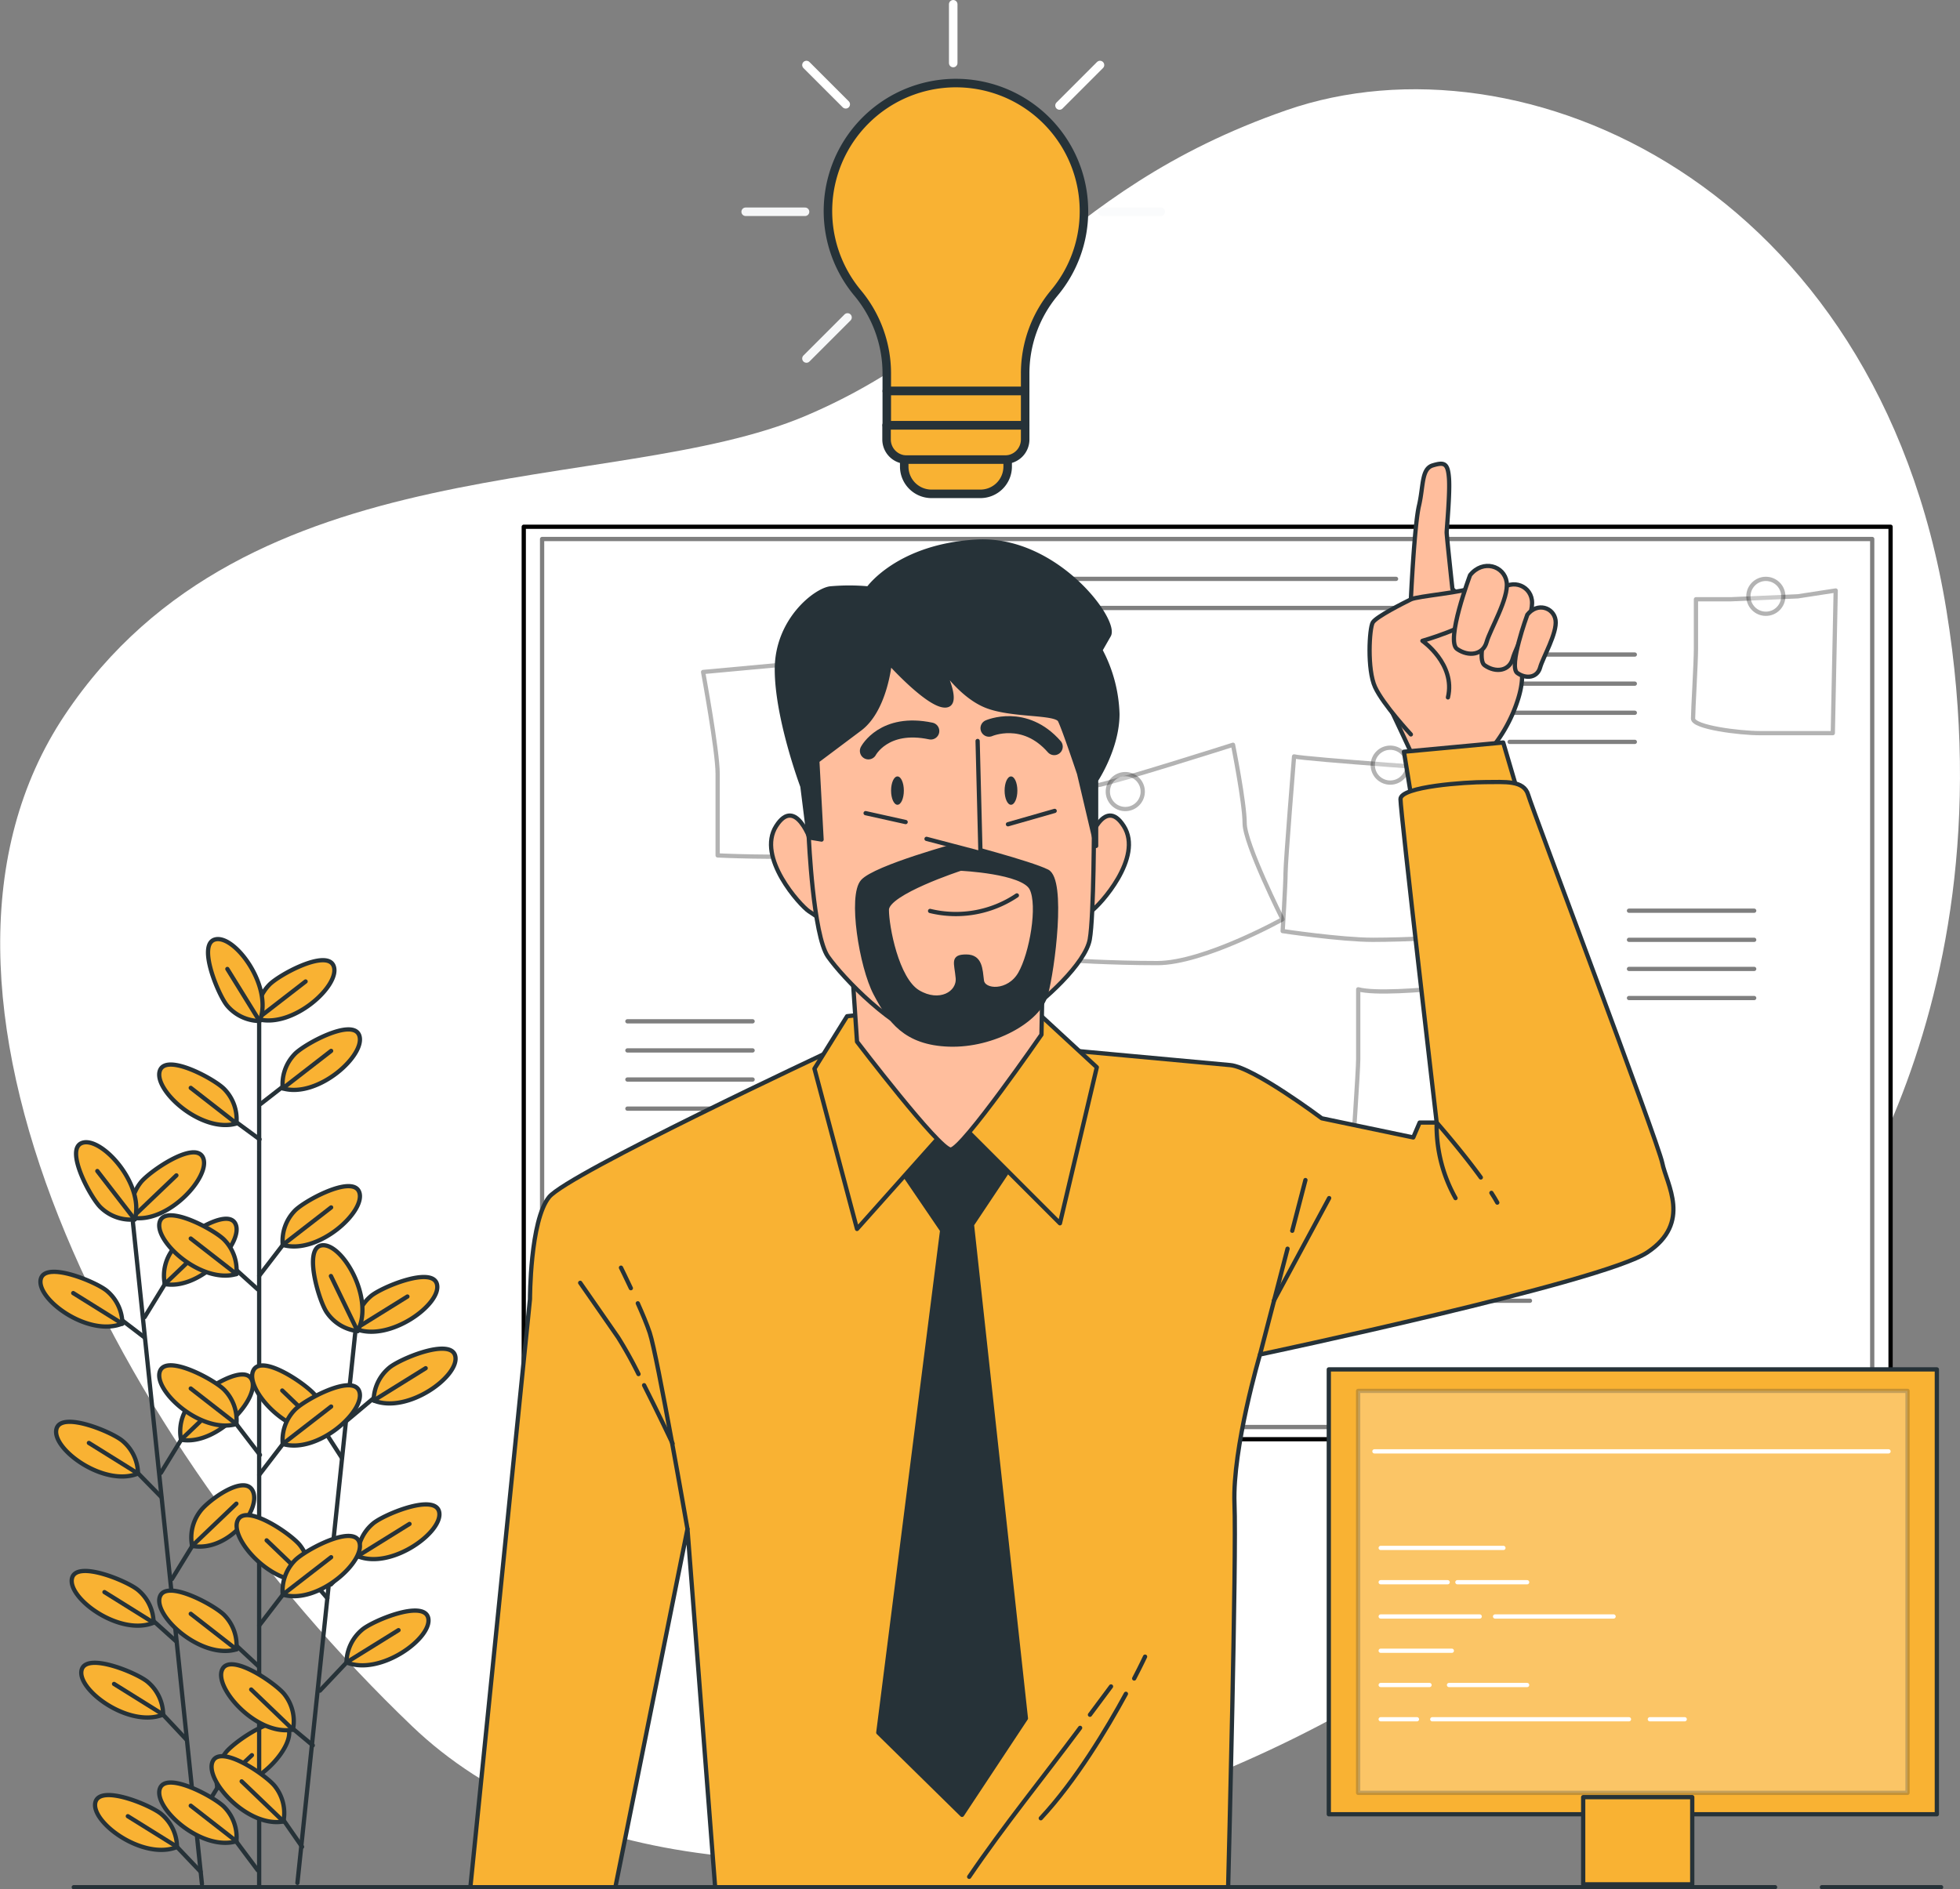 <?xml version="1.0" encoding="UTF-8"?>
<svg xmlns="http://www.w3.org/2000/svg" viewBox="0 0 460.44 443.94">
  <rect x="0" y="0" width="460.44" height="443.94" fill="#808080" stroke="none"/>
  <defs>
    <style>.cls-1,.cls-12,.cls-13,.cls-15,.cls-16,.cls-2,.cls-3,.cls-4,.cls-6,.cls-8{fill:#fff;}.cls-2,.cls-3,.cls-4{stroke:#000;}.cls-10,.cls-11,.cls-12,.cls-13,.cls-14,.cls-15,.cls-16,.cls-17,.cls-18,.cls-2,.cls-20,.cls-3,.cls-4,.cls-7,.cls-8,.cls-9{stroke-linecap:round;stroke-linejoin:round;}.cls-3,.cls-5,.cls-6{opacity:0.5;}.cls-4{opacity:0.3;}.cls-11,.cls-7{fill:#f9b233;}.cls-10,.cls-11,.cls-17,.cls-18,.cls-20,.cls-7,.cls-8{stroke:#263238;}.cls-8{opacity:0.25;}.cls-10,.cls-20,.cls-9{fill:none;}.cls-14,.cls-15,.cls-9{stroke:#fff;}.cls-11,.cls-12,.cls-13,.cls-14,.cls-15,.cls-16{stroke-width:2px;}.cls-12{stroke:#fafbfc;}.cls-13{stroke:#f5f6f7;}.cls-14{fill:#242f33;}.cls-16{stroke:#f7f8f9;}.cls-17{fill:#ffbe9d;}.cls-18,.cls-19{fill:#263238;}.cls-20{stroke-width:4px;}</style>
  </defs>
  <g id="Calque_2" data-name="Calque 2">
    <g id="Background_Simple" data-name="Background Simple">
      <path class="cls-1" d="M422.39,300.7s51.1-57.41,34.86-157.33S357.58,6.65,302.22,25.89s-67.82,52.69-113,71.84-131.07,6-174,70.28S27.05,338.84,96.84,405.64,344.8,430.61,422.39,300.7Z"></path>
    </g>
    <g id="Board">
      <rect class="cls-2" x="123.04" y="123.77" width="321.09" height="214.41"></rect>
      <rect class="cls-3" x="127.35" y="126.65" width="312.47" height="208.66"></rect>
      <path class="cls-4" d="M165.17,157.9s3.42,18.47,3.42,23.94V201s13.68.68,24.63,0,23.94-7.53,23.94-7.53-4.79-18.47-4.79-23.25-2.74-16.42-2.74-16.42Z"></path>
      <path class="cls-4" d="M166.54,272.81s-2,15.73-2,22.57-3.42,17.79-3.42,17.79,16.42,6.15,20.52,6.15S203.48,318,203.48,318l2.73-40.36S172,274.18,166.54,272.81Z"></path>
      <path class="cls-4" d="M242.46,188l8.21,37.62s10.26.68,21.2.68S301.29,216,301.29,216s-8.9-17.78-8.9-22.57S289.66,175,289.66,175s-28,8.9-32.15,9.58S242.46,188,242.46,188Z"></path>
      <path class="cls-4" d="M304,177.74s-2,24.62-2,27.36-.68,13.68-.68,13.68,13.68,2.05,21.2,2.05,20.52-.68,20.52-.68-.69-23.94.68-26,2.05-13,2.05-13S306.76,178.42,304,177.74Z"></path>
      <path class="cls-4" d="M319.07,232.46v16.41c0,2.74-1.37,22.57-1.37,22.57s17.78.69,24.62,0,20.52-4.78,20.52-4.78l-2-21.89-1.37-15.05S326.59,234.51,319.07,232.46Z"></path>
      <path class="cls-4" d="M422.35,140.12l-15.73.69h-8.21v11.62c0,3.42-.68,14.37-.68,16.42s10.94,3.42,15.73,3.42h17.1l.68-33.52Z"></path>
      <g class="cls-5">
        <line class="cls-2" x1="382.68" y1="213.99" x2="412.09" y2="213.99"></line>
        <line class="cls-2" x1="382.68" y1="220.83" x2="412.09" y2="220.83"></line>
        <line class="cls-2" x1="382.68" y1="227.67" x2="412.09" y2="227.67"></line>
        <line class="cls-2" x1="382.68" y1="234.51" x2="412.09" y2="234.51"></line>
      </g>
      <g class="cls-5">
        <line class="cls-2" x1="230.84" y1="136.02" x2="327.96" y2="136.02"></line>
        <line class="cls-2" x1="230.84" y1="142.86" x2="327.96" y2="142.86"></line>
      </g>
      <g class="cls-5">
        <line class="cls-2" x1="330.01" y1="285.12" x2="359.42" y2="285.12"></line>
        <line class="cls-2" x1="330.01" y1="291.96" x2="359.42" y2="291.96"></line>
        <line class="cls-2" x1="330.01" y1="298.8" x2="359.42" y2="298.8"></line>
        <line class="cls-2" x1="330.01" y1="305.64" x2="359.42" y2="305.64"></line>
      </g>
      <g class="cls-5">
        <line class="cls-2" x1="147.39" y1="239.98" x2="176.8" y2="239.98"></line>
        <line class="cls-2" x1="147.39" y1="246.82" x2="176.8" y2="246.82"></line>
        <line class="cls-2" x1="147.39" y1="253.66" x2="176.8" y2="253.66"></line>
        <line class="cls-2" x1="147.39" y1="260.5" x2="176.8" y2="260.5"></line>
      </g>
      <g class="cls-5">
        <line class="cls-2" x1="354.64" y1="153.8" x2="384.05" y2="153.8"></line>
        <line class="cls-2" x1="354.64" y1="160.64" x2="384.05" y2="160.64"></line>
        <line class="cls-2" x1="354.64" y1="167.48" x2="384.05" y2="167.48"></line>
        <line class="cls-2" x1="354.64" y1="174.32" x2="384.05" y2="174.32"></line>
      </g>
      <path class="cls-6" d="M246.94,219.12l-16.86,4.81,4.34,3.76c-7.89,5.19-24.59,14.09-35.52,5.06-14.66-12.11-10.72-22.58-10.54-23l-1.3-.53-1.29-.53c-.22.51-5,12.74,11.34,26.24a20.21,20.21,0,0,0,13.24,4.57c10.2,0,20.73-6.08,26.29-9.86l5.49,4.75Z"></path>
      <polygon class="cls-6" points="417.21 190.33 412.34 174.09 403.41 187.08 408.36 188.25 403.22 206.78 405.92 207.53 411.09 188.89 417.21 190.33"></polygon>
      <path class="cls-4" d="M193.22,160a4.11,4.11,0,1,0-4.11,4.1A4.11,4.11,0,0,0,193.22,160Z"></path>
      <path class="cls-4" d="M268.45,186a4.1,4.1,0,1,0-4.1,4.1A4.1,4.1,0,0,0,268.45,186Z"></path>
      <circle class="cls-4" cx="326.59" cy="179.79" r="4.1"></circle>
      <path class="cls-4" d="M344.38,236.56a4.11,4.11,0,1,0-4.11,4.11A4.11,4.11,0,0,0,344.38,236.56Z"></path>
      <path class="cls-4" d="M193.22,280.34a4.11,4.11,0,1,0-4.11,4.1A4.11,4.11,0,0,0,193.22,280.34Z"></path>
      <circle class="cls-4" cx="414.83" cy="140.12" r="4.1"></circle>
    </g>
    <g id="Device">
      <rect class="cls-7" x="312.16" y="321.77" width="142.84" height="104.53"></rect>
      <rect class="cls-8" x="319.05" y="326.82" width="129.06" height="94.45"></rect>
      <rect class="cls-7" x="371.92" y="422.28" width="25.62" height="20.49"></rect>
      <line class="cls-9" x1="322.88" y1="341.03" x2="443.65" y2="341.03"></line>
      <line class="cls-9" x1="324.35" y1="363.72" x2="353.18" y2="363.72"></line>
      <line class="cls-9" x1="342.37" y1="371.78" x2="358.75" y2="371.78"></line>
      <line class="cls-9" x1="324.35" y1="371.78" x2="340.08" y2="371.78"></line>
      <line class="cls-9" x1="351.22" y1="379.83" x2="379.06" y2="379.83"></line>
      <line class="cls-9" x1="324.35" y1="379.83" x2="347.61" y2="379.83"></line>
      <line class="cls-9" x1="324.35" y1="387.88" x2="341.06" y2="387.88"></line>
      <line class="cls-9" x1="340.4" y1="395.93" x2="358.75" y2="395.93"></line>
      <line class="cls-9" x1="324.35" y1="395.93" x2="335.82" y2="395.93"></line>
      <line class="cls-9" x1="387.58" y1="403.98" x2="395.77" y2="403.98"></line>
      <line class="cls-9" x1="336.47" y1="403.98" x2="382.67" y2="403.98"></line>
      <line class="cls-9" x1="324.35" y1="403.98" x2="332.87" y2="403.98"></line>
    </g>
    <g id="Plants">
      <line class="cls-10" x1="31.22" y1="287.17" x2="47.44" y2="442.67"></line>
      <line class="cls-10" x1="47.12" y1="439.8" x2="38.85" y2="431.11"></line>
      <path class="cls-7" d="M41.58,434A10.18,10.18,0,0,0,38,426.34c-2.3-2.06-14.43-7.16-15.58-2.89C21.17,428.09,33.58,437.22,41.58,434Z"></path>
      <line class="cls-10" x1="41.58" y1="433.95" x2="30.03" y2="426.76"></line>
      <line class="cls-10" x1="41.51" y1="385.79" x2="33.35" y2="378.46"></line>
      <path class="cls-7" d="M36.08,381.3a10.16,10.16,0,0,0-3.57-7.62c-2.31-2.06-14.43-7.16-15.58-2.89C15.68,375.44,28.09,384.56,36.08,381.3Z"></path>
      <line class="cls-10" x1="36.08" y1="381.3" x2="24.54" y2="374.1"></line>
      <line class="cls-10" x1="43.78" y1="408.74" x2="35.61" y2="400.03"></line>
      <path class="cls-7" d="M38.33,402.88a10.16,10.16,0,0,0-3.57-7.62c-2.3-2.06-14.43-7.16-15.58-2.89C17.93,397,30.34,406.14,38.33,402.88Z"></path>
      <line class="cls-10" x1="38.33" y1="402.88" x2="26.79" y2="395.68"></line>
      <line class="cls-10" x1="37.87" y1="351.74" x2="29.7" y2="343.4"></line>
      <path class="cls-7" d="M32.42,346.24a10.15,10.15,0,0,0-3.57-7.61c-2.3-2.06-14.43-7.16-15.58-2.89C12,340.39,24.43,349.51,32.42,346.24Z"></path>
      <line class="cls-10" x1="32.42" y1="346.24" x2="20.88" y2="339.05"></line>
      <line class="cls-10" x1="33.94" y1="314.25" x2="26.02" y2="308.2"></line>
      <path class="cls-7" d="M28.75,311a10.16,10.16,0,0,0-3.57-7.62c-2.31-2.05-14.43-7.16-15.59-2.88C8.34,305.18,20.76,314.3,28.75,311Z"></path>
      <line class="cls-10" x1="28.75" y1="311.04" x2="17.2" y2="303.84"></line>
      <line class="cls-10" x1="46.32" y1="427.83" x2="53.14" y2="416.69"></line>
      <path class="cls-7" d="M51.06,420A10.16,10.16,0,0,1,53,411.85c1.83-2.49,12.65-10,14.65-6C69.82,410.09,59.56,421.58,51.06,420Z"></path>
      <line class="cls-10" x1="51.06" y1="420.04" x2="59.18" y2="412.42"></line>
      <line class="cls-10" x1="40.39" y1="371.04" x2="47.22" y2="359.91"></line>
      <path class="cls-7" d="M45.13,363.25a10.17,10.17,0,0,1,1.93-8.18c1.83-2.49,10.29-8.73,12.29-4.79C61.54,354.57,53.63,364.8,45.13,363.25Z"></path>
      <line class="cls-10" x1="45.13" y1="363.25" x2="55.53" y2="353.32"></line>
      <line class="cls-10" x1="37.79" y1="346.09" x2="44.61" y2="334.96"></line>
      <path class="cls-7" d="M42.53,338.3a10.16,10.16,0,0,1,1.92-8.19c1.83-2.49,12.65-10,14.65-6C61.29,328.35,51,339.84,42.53,338.3Z"></path>
      <line class="cls-10" x1="42.53" y1="338.3" x2="52.93" y2="328.36"></line>
      <line class="cls-10" x1="33.97" y1="309.5" x2="40.79" y2="298.37"></line>
      <path class="cls-7" d="M38.71,301.72a10.19,10.19,0,0,1,1.93-8.19c1.83-2.49,12.64-10,14.65-6C57.47,291.77,47.21,303.26,38.71,301.72Z"></path>
      <line class="cls-10" x1="38.71" y1="301.72" x2="49.11" y2="291.78"></line>
      <path class="cls-7" d="M31.05,286.11A10.16,10.16,0,0,1,33,277.92c1.83-2.48,12.64-10,14.65-6C49.81,276.17,39.55,287.66,31.05,286.11Z"></path>
      <line class="cls-10" x1="31.05" y1="286.11" x2="41.44" y2="276.18"></line>
      <path class="cls-7" d="M31.65,286.54a10.15,10.15,0,0,1-7.94-2.77c-2.28-2.08-8.6-13.62-4.47-15.2C23.73,266.85,34.08,278.25,31.65,286.54Z"></path>
      <line class="cls-10" x1="31.65" y1="286.54" x2="22.86" y2="275.16"></line>
      <line class="cls-10" x1="60.88" y1="236.03" x2="60.88" y2="443.08"></line>
      <line class="cls-10" x1="83.44" y1="313.3" x2="69.87" y2="442.43"></line>
      <line class="cls-10" x1="73.48" y1="410.11" x2="66.71" y2="404.46"></line>
      <path class="cls-7" d="M68.82,406.41a10.15,10.15,0,0,0-1.93-8.19c-1.83-2.48-12.64-10-14.65-6C50.06,396.48,60.33,408,68.82,406.41Z"></path>
      <line class="cls-10" x1="68.82" y1="406.41" x2="59.01" y2="396.99"></line>
      <line class="cls-10" x1="70.96" y1="433.95" x2="64.5" y2="424.65"></line>
      <path class="cls-7" d="M66.58,428a10.15,10.15,0,0,0-1.93-8.19c-1.83-2.48-12.64-10-14.65-6C47.82,418.06,58.09,429.54,66.58,428Z"></path>
      <line class="cls-10" x1="66.58" y1="427.99" x2="56.77" y2="418.57"></line>
      <line class="cls-10" x1="76.9" y1="375.53" x2="70.38" y2="368.01"></line>
      <path class="cls-7" d="M72.46,371.36a10.19,10.19,0,0,0-1.93-8.19c-1.83-2.49-12.65-10-14.65-6C53.7,361.42,64,372.91,72.46,371.36Z"></path>
      <line class="cls-10" x1="72.46" y1="371.36" x2="62.64" y2="361.94"></line>
      <line class="cls-10" x1="80.32" y1="342.58" x2="74.03" y2="332.81"></line>
      <path class="cls-7" d="M76.11,336.15A10.15,10.15,0,0,0,74.18,328c-1.83-2.49-12.64-10-14.65-6C57.35,326.21,67.62,337.7,76.11,336.15Z"></path>
      <line class="cls-10" x1="76.11" y1="336.15" x2="66.3" y2="326.73"></line>
      <line class="cls-10" x1="75.15" y1="397.26" x2="84.12" y2="387.78"></line>
      <path class="cls-7" d="M81.4,390.62A10.16,10.16,0,0,1,85,383c2.3-2.06,14.42-7.17,15.58-2.9C101.8,384.75,89.39,393.88,81.4,390.62Z"></path>
      <line class="cls-10" x1="81.4" y1="390.62" x2="93.62" y2="383.04"></line>
      <line class="cls-10" x1="77.74" y1="372.31" x2="86.71" y2="362.82"></line>
      <path class="cls-7" d="M84,365.66a10.16,10.16,0,0,1,3.56-7.61c2.31-2.06,14.43-7.17,15.58-2.9C104.39,359.79,92,368.92,84,365.66Z"></path>
      <line class="cls-10" x1="83.99" y1="365.66" x2="96.2" y2="358.08"></line>
      <line class="cls-10" x1="81.43" y1="333.85" x2="90.51" y2="326.23"></line>
      <path class="cls-7" d="M87.78,329.08a10.16,10.16,0,0,1,3.57-7.62c2.3-2.06,14.43-7.17,15.58-2.9C108.19,323.21,95.78,332.34,87.78,329.08Z"></path>
      <line class="cls-7" x1="87.78" y1="329.08" x2="100" y2="321.49"></line>
      <path class="cls-7" d="M83.5,312.23a10.19,10.19,0,0,1,3.56-7.62c2.31-2.05,14.43-7.16,15.58-2.89C103.9,306.36,91.49,315.49,83.5,312.23Z"></path>
      <line class="cls-10" x1="83.5" y1="312.23" x2="95.71" y2="304.65"></line>
      <path class="cls-7" d="M84,312.77a10.16,10.16,0,0,1-7.2-4.34c-1.81-2.51-5.62-15.1-1.25-15.8C80.3,291.87,88.08,305.16,84,312.77Z"></path>
      <line class="cls-10" x1="84" y1="312.77" x2="77.74" y2="299.83"></line>
      <line class="cls-10" x1="60.55" y1="439.46" x2="53.13" y2="429.54"></line>
      <path class="cls-7" d="M55.54,432.65a10.18,10.18,0,0,0-2.76-7.95c-2.08-2.28-13.61-8.61-15.2-4.49C35.86,424.7,47.25,435.07,55.54,432.65Z"></path>
      <line class="cls-10" x1="55.54" y1="432.65" x2="44.81" y2="424.29"></line>
      <line class="cls-10" x1="60.81" y1="391.6" x2="53.13" y2="384.45"></line>
      <path class="cls-7" d="M55.54,387.56a10.18,10.18,0,0,0-2.76-7.95c-2.08-2.28-13.61-8.62-15.2-4.49C35.86,379.61,47.25,390,55.54,387.56Z"></path>
      <line class="cls-10" x1="55.54" y1="387.56" x2="44.81" y2="379.2"></line>
      <line class="cls-10" x1="61.07" y1="341.87" x2="53.13" y2="331.51"></line>
      <path class="cls-7" d="M55.54,334.61a10.17,10.17,0,0,0-2.76-7.94c-2.08-2.29-13.61-8.62-15.2-4.49C35.86,326.67,47.25,337,55.54,334.61Z"></path>
      <line class="cls-10" x1="55.54" y1="334.61" x2="44.81" y2="326.26"></line>
      <line class="cls-10" x1="60.55" y1="302.96" x2="53.13" y2="296.26"></line>
      <path class="cls-7" d="M55.54,299.37a10.17,10.17,0,0,0-2.76-7.94c-2.08-2.29-13.61-8.62-15.2-4.49C35.86,291.43,47.25,301.79,55.54,299.37Z"></path>
      <line class="cls-10" x1="55.54" y1="299.37" x2="44.81" y2="291.02"></line>
      <line class="cls-10" x1="60.98" y1="267.7" x2="53.28" y2="262.05"></line>
      <path class="cls-7" d="M55.54,264A10.17,10.17,0,0,0,52.78,256c-2.08-2.29-13.61-8.62-15.2-4.49C35.86,256,47.25,266.39,55.54,264Z"></path>
      <line class="cls-10" x1="55.54" y1="263.97" x2="44.81" y2="255.62"></line>
      <line class="cls-10" x1="60.89" y1="381.95" x2="68.84" y2="371.59"></line>
      <path class="cls-7" d="M66.42,374.7a10.17,10.17,0,0,1,2.76-7.94c2.08-2.29,13.61-8.62,15.2-4.49C86.11,366.76,74.71,377.12,66.42,374.7Z"></path>
      <line class="cls-10" x1="66.42" y1="374.7" x2="77.79" y2="365.9"></line>
      <line class="cls-10" x1="60.89" y1="346.56" x2="68.84" y2="336.19"></line>
      <path class="cls-7" d="M66.42,339.3a10.17,10.17,0,0,1,2.76-7.94c2.08-2.29,13.61-8.62,15.2-4.49C86.11,331.36,74.71,341.72,66.42,339.3Z"></path>
      <line class="cls-10" x1="66.42" y1="339.3" x2="77.79" y2="330.5"></line>
      <line class="cls-10" x1="60.89" y1="299.77" x2="68.84" y2="289.41"></line>
      <path class="cls-7" d="M66.42,292.52a10.18,10.18,0,0,1,2.76-7.95c2.08-2.28,13.61-8.62,15.2-4.49C86.11,284.57,74.71,294.94,66.42,292.52Z"></path>
      <line class="cls-10" x1="66.42" y1="292.52" x2="77.79" y2="283.71"></line>
      <line class="cls-10" x1="61.24" y1="259.39" x2="69.03" y2="253.32"></line>
      <path class="cls-7" d="M66.42,255.74a10.18,10.18,0,0,1,2.76-8c2.08-2.28,13.61-8.62,15.2-4.49C86.11,247.79,74.71,258.15,66.42,255.74Z"></path>
      <line class="cls-10" x1="66.42" y1="255.74" x2="77.79" y2="246.93"></line>
      <path class="cls-7" d="M60.42,239.42a10.17,10.17,0,0,1,2.76-7.94c2.08-2.29,13.61-8.62,15.2-4.49C80.11,231.48,68.71,241.84,60.42,239.42Z"></path>
      <line class="cls-10" x1="60.42" y1="239.42" x2="71.79" y2="230.62"></line>
      <path class="cls-7" d="M61,239.91a10.18,10.18,0,0,1-7.61-3.58c-2-2.31-7.14-14.44-2.87-15.58C55.14,219.5,64.25,231.92,61,239.91Z"></path>
      <line class="cls-10" x1="60.97" y1="239.91" x2="53.41" y2="227.68"></line>
      <line class="cls-10" x1="428" y1="443.44" x2="456" y2="443.44"></line>
      <line class="cls-10" x1="17.33" y1="443.44" x2="417" y2="443.44"></line>
    </g>
    <g id="Light_Bulb" data-name="Light Bulb">
      <path class="cls-11" d="M254.64,49.6a30.07,30.07,0,1,0-53.17,19.24,29.52,29.52,0,0,1,6.85,18.92v4.12h32.51V87.76a29.53,29.53,0,0,1,6.83-18.91A29.88,29.88,0,0,0,254.64,49.6Z"></path>
      <rect class="cls-11" x="208.32" y="91.89" width="32.51" height="8.04"></rect>
      <path class="cls-11" d="M208.32,99.95h32.51a0,0,0,0,1,0,0v3.32A4.73,4.73,0,0,1,236.1,108H213a4.73,4.73,0,0,1-4.73-4.73V99.95A0,0,0,0,1,208.32,99.95Z"></path>
      <path class="cls-11" d="M212.42,108h24.3a0,0,0,0,1,0,0v1.63a6.41,6.41,0,0,1-6.41,6.41H218.83a6.41,6.41,0,0,1-6.41-6.41V108A0,0,0,0,1,212.42,108Z"></path>
      <line class="cls-12" x1="258.91" y1="49.76" x2="272.69" y2="49.76"></line>
      <line class="cls-13" x1="175.17" y1="49.76" x2="189.12" y2="49.76"></line>
      <line class="cls-14" x1="223.93" y1="14.81" x2="223.93" y2="1"></line>
      <line class="cls-15" x1="248.9" y1="24.79" x2="258.41" y2="15.28"></line>
      <line class="cls-16" x1="189.45" y1="84.24" x2="199.1" y2="74.59"></line>
      <line class="cls-15" x1="198.68" y1="24.51" x2="189.45" y2="15.28"></line>
      <line class="cls-15" x1="258.41" y1="84.24" x2="249.21" y2="75.04"></line>
    </g>
    <g id="Character">
      <path class="cls-17" d="M332.79,179.62s-6.78-14.64-7.59-16-1.63-9.49-1.09-11.93,7.33-10.85,7.33-10.85.81-17.36,1.9-22,.54-8.68,3.25-9.49,3.53-.54,3.8,3-.54,11.94-.54,12.75,1.35,13.29,1.35,13.29,12.75,13,14.1,14.37,3.53,4.34,1.36,11.39a34.65,34.65,0,0,1-6.24,11.67l1.09,5.42-18.72,1.36Z"></path>
      <path class="cls-17" d="M331.44,172.57s-6.51-7-8.41-11.12-1.36-13.83-.54-15.19,7.32-4.61,8.95-5.42,12.74-1.63,15.19-3,5.15,2.71,1.62,6.23-14.1,6.51-14.1,6.51,7.86,5.43,6,13.29"></path>
      <path class="cls-17" d="M351.68,139.42s-5.55,15.06-2.9,16.91,5.81,1.32,6.6-1.59,5-10,4.49-13.73S354.59,135.73,351.68,139.42Z"></path>
      <path class="cls-17" d="M358.8,144.44s-4.49,12.2-2.35,13.7,4.7,1.07,5.35-1.29,4.06-8.13,3.63-11.12S361.15,141.45,358.8,144.44Z"></path>
      <path class="cls-17" d="M345.35,135.14s-5.82,15.46-3.05,17.36,6.1,1.36,6.93-1.63,5.27-10.3,4.71-14.1S348.4,131.35,345.35,135.14Z"></path>
      <polygon class="cls-7" points="331.71 188.3 329.81 176.64 353.13 174.47 357.2 188.3 331.71 188.3"></polygon>
      <path class="cls-7" d="M144.56,443.44l16.94-84.17L168,443.44H288.51c.13-5.41,2-77.65,1.49-90.17-.5-13,6-35,6-35s80.5-17,91-24,4.5-16,3.5-21-30.5-83-31.5-86.5-5.5-3-10-3-20,1-20,4,8.5,76,8.5,76h-4l-1.5,3.5-21.5-4.5s-16-12-21.5-12.5l-38-3.5H195.5s-62,29-66.5,34.5-4.5,24-4.5,24l-14,138.17Z"></path>
      <line class="cls-10" x1="256.05" y1="402.92" x2="261" y2="396.27"></line>
      <path class="cls-10" d="M227.68,441c8.32-12.24,17.32-23.24,26.06-35"></path>
      <path class="cls-10" d="M264.5,398c-4.44,8.17-11.75,20.39-20,29.24"></path>
      <path class="cls-10" d="M269,389.27s-.93,2-2.56,5.13"></path>
      <line class="cls-10" x1="303.57" y1="289.2" x2="306.67" y2="277.28"></line>
      <line class="cls-10" x1="296" y1="318.27" x2="302.47" y2="293.41"></line>
      <line class="cls-10" x1="299.25" y1="305.64" x2="312.24" y2="281.52"></line>
      <path class="cls-10" d="M350.36,280.29c.51.8,1,1.57,1.38,2.29"></path>
      <path class="cls-10" d="M341.93,281.52a34.59,34.59,0,0,1-4.43-17.75s5.8,6.59,10.37,12.9"></path>
      <path class="cls-10" d="M148.2,302.69c-1.29-2.75-2.32-4.82-2.32-4.82"></path>
      <path class="cls-10" d="M161.5,359.27s-7.08-40.75-8.86-46.09c-.64-1.93-1.71-4.48-2.81-6.94"></path>
      <path class="cls-10" d="M150,322.87a97.8,97.8,0,0,0-4.8-8.62c-3.2-4.63-8.9-12.82-8.9-12.82"></path>
      <path class="cls-10" d="M158,339.18s-3.3-7-6.69-13.69"></path>
      <polygon class="cls-18" points="210.66 273.44 221.33 289.11 206.33 407.11 226 426.44 241 403.77 228.33 287.77 239 271.77 223.33 259.11 210.66 273.44"></polygon>
      <polygon class="cls-7" points="220.66 267.11 201.33 288.77 191.33 251.11 199 238.78 205.33 238.11 244.66 238.78 257.66 250.78 249 287.44 227.33 265.77 220.66 267.11"></polygon>
      <path class="cls-17" d="M200,225.11l1.33,19.66s19.33,25.34,22,25.34,21.33-27,21.33-27l.34-17Z"></path>
      <path class="cls-17" d="M190.66,198.11s-3.66-11.34-8.33-4,5.67,18.66,7.67,20l2,1.33Z"></path>
      <path class="cls-17" d="M255.66,198.11s3.67-11.34,8.34-4-5.67,18.66-7.67,20l-2,1.33Z"></path>
      <path class="cls-17" d="M190,196.77s1,23,4.5,28,15.5,17.5,24.5,19.5,12.5,0,19.5-4.5,16.5-13.5,17.5-19,1-28.5,1-28.5l-2-24s-1-14-18-20-30.5-10-36,0-12.5,21-12.5,21Z"></path>
      <path class="cls-10" d="M218.5,214.05a25.65,25.65,0,0,0,20.38-3.65"></path>
      <line class="cls-10" x1="203.35" y1="191.07" x2="212.75" y2="193.16"></line>
      <line class="cls-10" x1="236.79" y1="193.68" x2="247.76" y2="190.54"></line>
      <path class="cls-18" d="M209,155.77s-1,11-7,15.5l-10,7.5,1,18.5-3-.5-1.5-12s-6-16-6-27.5,9-18.5,12.5-19a49.52,49.52,0,0,1,9,0s7-10,25.5-11,33,18.5,31,22l-2,3.5a34,34,0,0,1,4,15c0,8-5,15.5-5,15.5v15.5l-4-17s-3.5-10.5-4.5-12.5-11.5-1-17.5-3.5-10.5-9.5-10.5-9.5,5,9.5,1,9.5S209,155.77,209,155.77Z"></path>
      <path class="cls-18" d="M246,204.77c-4-2-20.67-6.33-20.67-6.33s-19.67,5.33-22.67,8.67-.33,20,3,26.33,7,11.67,17.34,12,21-5.67,22.66-11.67S250,206.77,246,204.77Zm-6.34,24c-2.66,4.67-8.66,4.34-9,1.67s-.33-5.67-3.66-5.67-2.34,1.34-2,5-4.34,6.34-9.34,3.34-7.33-15.34-7.33-19.34,17.33-9.66,17.33-9.66,14.67.66,16.67,4.66S242.33,224.11,239.66,228.77Z"></path>
      <ellipse class="cls-19" cx="210.83" cy="185.77" rx="1.5" ry="3.33"></ellipse>
      <ellipse class="cls-19" cx="237.5" cy="185.77" rx="1.5" ry="3.33"></ellipse>
      <path class="cls-20" d="M204,176.44s3.66-7,14.66-4.67"></path>
      <path class="cls-20" d="M232.33,171.11s8.33-3.67,15.33,4.33"></path>
      <polyline class="cls-17" points="229.66 174.11 230.33 200.44 217.66 197.11"></polyline>
    </g>
  </g>
</svg>
